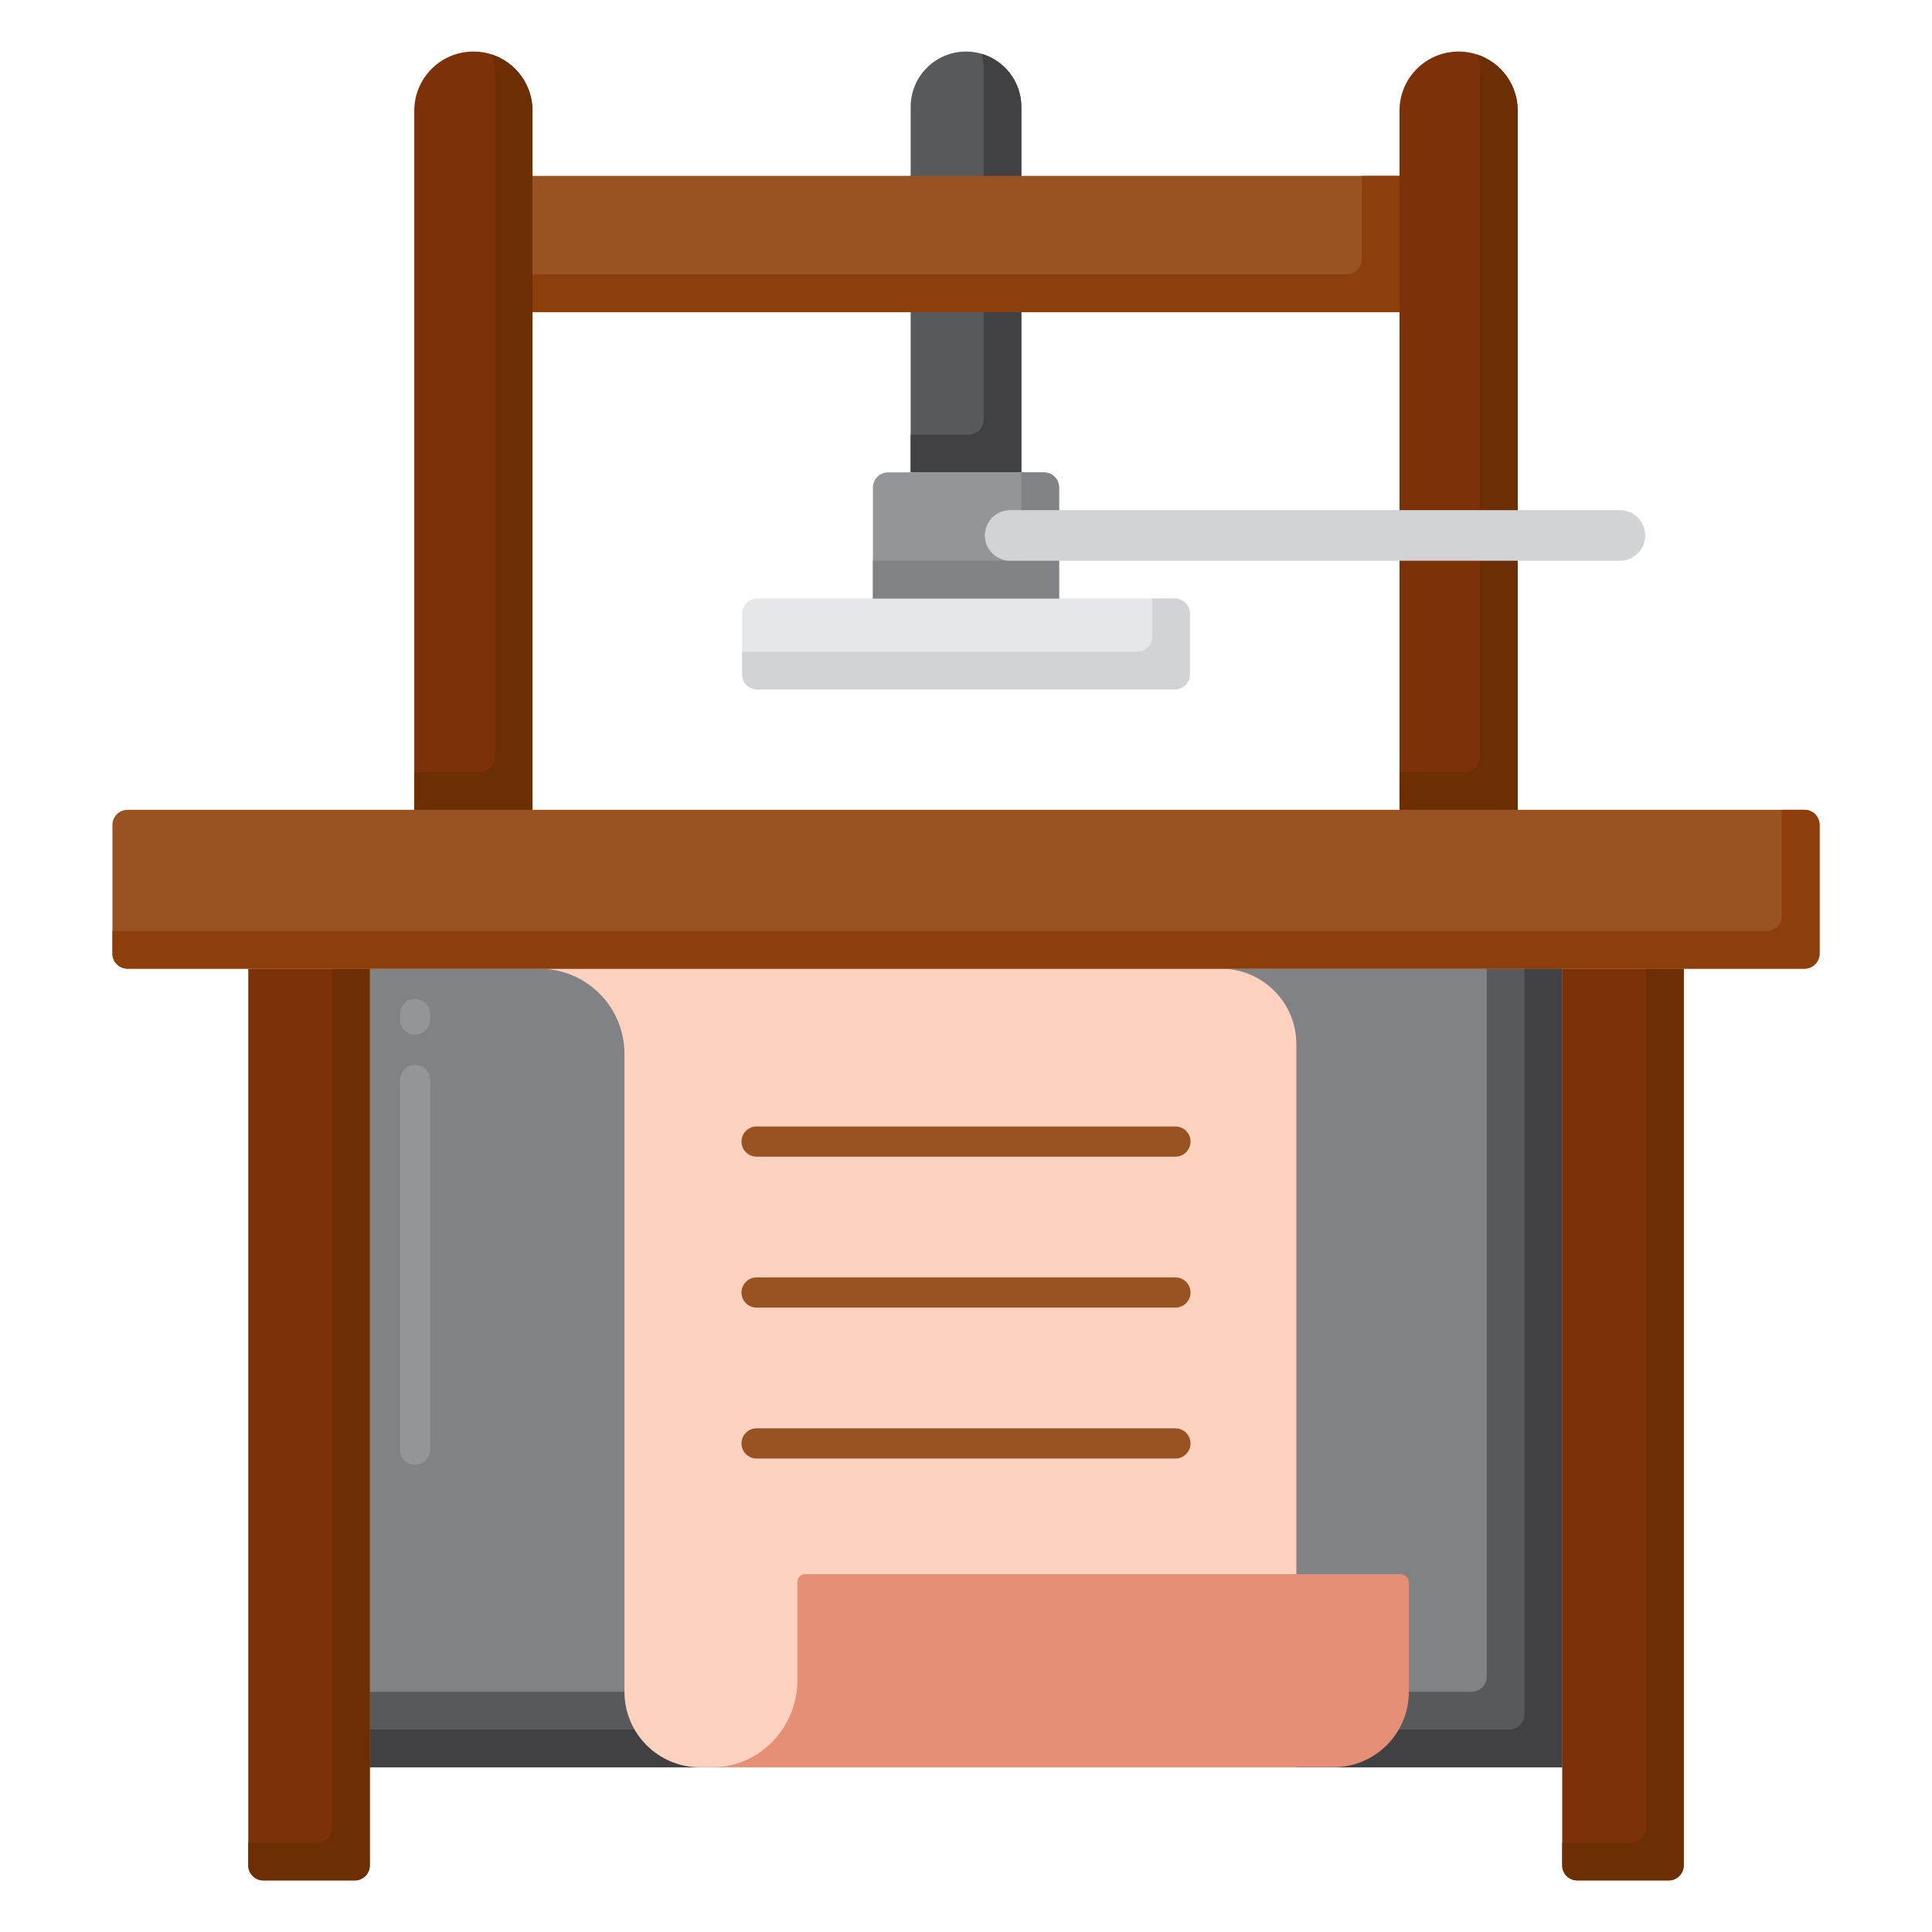 <?xml version="1.0" encoding="UTF-8"?>
<svg xmlns="http://www.w3.org/2000/svg" id="Layer_1" height="512" viewBox="0 0 256 256" width="512">
  <g>
    <g>
      <g>
        <g>
          <path d="m49 128.356h158v105.813h-158z" fill="#808285"></path>
        </g>
      </g>
    </g>
    <g>
      <g>
        <g>
          <path d="m55 194.096c-1.104 0-2-.896-2-2v-49c0-1.104.896-2 2-2s2 .896 2 2v49c0 1.104-.896 2-2 2zm0-57c-1.104 0-2-.896-2-2v-.74c0-1.104.896-2 2-2s2 .896 2 2v.74c0 1.104-.896 2-2 2z" fill="#939598"></path>
        </g>
      </g>
    </g>
    <g>
      <g>
        <path d="m197 128.356v93.813c0 1.105-.895 2-2 2h-146v10h158v-105.813z" fill="#58595b"></path>
      </g>
    </g>
    <g>
      <g>
        <path d="m202 128.356v98.813c0 1.105-.895 2-2 2h-151v5h158v-105.813z" fill="#414042"></path>
      </g>
    </g>
    <g>
      <g>
        <path d="m120.667 62.596v-48.431c0-4.05 3.283-7.333 7.333-7.333 4.05 0 7.333 3.283 7.333 7.333v48.431z" fill="#58595b"></path>
      </g>
    </g>
    <g>
      <g>
        <path d="m130.04 7.125c.188.648.294 1.331.294 2.04v46.431c0 1.105-.895 2-2 2h-7.667v5h14.667v-48.431c-.001-3.342-2.238-6.156-5.294-7.04z" fill="#414042"></path>
      </g>
    </g>
    <g>
      <g>
        <path d="m207 128.356v118.813c0 1.105.895 2 2 2h12.104c1.105 0 2-.895 2-2v-118.813z" fill="#7c3108"></path>
      </g>
    </g>
    <g>
      <g>
        <path d="m218.104 128.356v113.813c0 1.104-.895 2-2 2h-9.104v3c0 1.104.895 2 2 2h12.104c1.105 0 2-.896 2-2v-118.813z" fill="#6d2e03"></path>
      </g>
    </g>
    <g>
      <g>
        <path d="m32.896 128.356v118.813c0 1.105.895 2 2 2h12.104c1.105 0 2-.895 2-2v-118.813z" fill="#7c3108"></path>
      </g>
    </g>
    <g>
      <g>
        <path d="m44 128.356v113.813c0 1.104-.895 2-2 2h-9.104v3c0 1.104.895 2 2 2h12.104c1.105 0 2-.896 2-2v-118.813z" fill="#6d2e03"></path>
      </g>
    </g>
    <g>
      <g>
        <path d="m70.558 23.304h114.884v18.052h-114.884z" fill="#995222"></path>
      </g>
    </g>
    <g>
      <g>
        <path d="m180.442 23.304v11.052c0 1.105-.895 2-2 2h-107.884v5h114.884v-18.052z" fill="#8c3f0a"></path>
      </g>
    </g>
    <g>
      <g>
        <path d="m98.337 89.356v-8.052c0-1.105.895-2 2-2h55.325c1.105 0 2 .895 2 2v8.052c0 1.105-.895 2-2 2h-55.325c-1.104 0-2-.896-2-2z" fill="#e6e7e8"></path>
      </g>
    </g>
    <g>
      <g>
        <path d="m155.663 79.304h-3v5.052c0 1.104-.895 2-2 2h-52.326v3c0 1.104.895 2 2 2h55.325c1.105 0 2-.896 2-2v-8.052c.001-1.105-.895-2-1.999-2z" fill="#d1d3d4"></path>
      </g>
    </g>
    <g>
      <g>
        <path d="m115.667 64.596v14.708h24.667v-14.708c0-1.105-.895-2-2-2h-20.667c-1.105 0-2 .895-2 2z" fill="#939598"></path>
      </g>
    </g>
    <g>
      <g>
        <path d="m138.333 62.596h-3v11.708h-19.667v5h24.667v-14.708c0-1.105-.895-2-2-2z" fill="#808285"></path>
      </g>
    </g>
    <g>
      <g>
        <path d="m54.896 14.662v92.642h15.662v-92.642c0-4.325-3.506-7.831-7.831-7.831-4.325 0-7.831 3.506-7.831 7.831z" fill="#7c3108"></path>
      </g>
    </g>
    <g>
      <g>
        <path d="m65.166 7.224c.252.768.392 1.586.392 2.438v90.642c0 1.105-.895 2-2 2h-8.662v5h15.662v-92.642c0-3.472-2.262-6.413-5.392-7.438z" fill="#6d2e03"></path>
      </g>
    </g>
    <g>
      <g>
        <path d="m185.442 14.662v92.642h15.662v-92.642c0-4.325-3.506-7.831-7.831-7.831-4.325 0-7.831 3.506-7.831 7.831z" fill="#7c3108"></path>
      </g>
    </g>
    <g>
      <g>
        <path d="m195.711 7.224c.252.768.392 1.586.392 2.438v90.642c0 1.105-.895 2-2 2h-8.662v5h15.662v-92.642c.001-3.472-2.262-6.413-5.392-7.438z" fill="#6d2e03"></path>
      </g>
    </g>
    <g>
      <g>
        <g>
          <path d="m171.772 138.355c0-5.523-4.477-10-10-10h-90.307c6.23 0 11.28 5.05 11.28 11.28v84.54c0 5.523 4.477 10 10 10h79.027z" fill="#ffd2c0"></path>
        </g>
      </g>
      <g>
        <g>
          <g>
            <path d="m186.685 224.169v-14.453c0-.624-.506-1.13-1.13-1.13h-78.889c-.552 0-1 .448-1 1v13.014c0 6.13-4.767 11.364-10.894 11.569h81.913c5.523 0 10-4.477 10-10z" fill="#e59076"></path>
          </g>
        </g>
      </g>
    </g>
    <g>
      <g>
        <g>
          <path d="m155.75 153.263h-55.5c-1.104 0-2-.896-2-2s.896-2 2-2h55.5c1.104 0 2 .896 2 2s-.896 2-2 2z" fill="#995222"></path>
        </g>
      </g>
      <g>
        <g>
          <path d="m155.75 173.263h-55.5c-1.104 0-2-.896-2-2s.896-2 2-2h55.5c1.104 0 2 .896 2 2s-.896 2-2 2z" fill="#995222"></path>
        </g>
      </g>
      <g>
        <g>
          <path d="m155.75 193.263h-55.5c-1.104 0-2-.896-2-2s.896-2 2-2h55.5c1.104 0 2 .896 2 2s-.896 2-2 2z" fill="#995222"></path>
        </g>
      </g>
    </g>
    <g>
      <g>
        <path d="m218 70.95c0 1.852-1.502 3.354-3.354 3.354h-80.792c-1.852 0-3.354-1.502-3.354-3.354 0-1.852 1.502-3.354 3.354-3.354h80.792c1.852 0 3.354 1.501 3.354 3.354z" fill="#d1d3d4"></path>
      </g>
    </g>
    <g>
      <g>
        <path d="m14.896 126.356v-17.052c0-1.105.895-2 2-2h222.207c1.105 0 2 .895 2 2v17.052c0 1.105-.895 2-2 2h-222.207c-1.104 0-2-.896-2-2z" fill="#995222"></path>
      </g>
    </g>
    <g>
      <g>
        <path d="m239.104 107.304h-3v14.052c0 1.104-.895 2-2 2h-219.208v3c0 1.104.895 2 2 2h222.207c1.105 0 2-.896 2-2v-17.052c.001-1.105-.895-2-1.999-2z" fill="#8c3f0a"></path>
      </g>
    </g>
  </g>
</svg>
